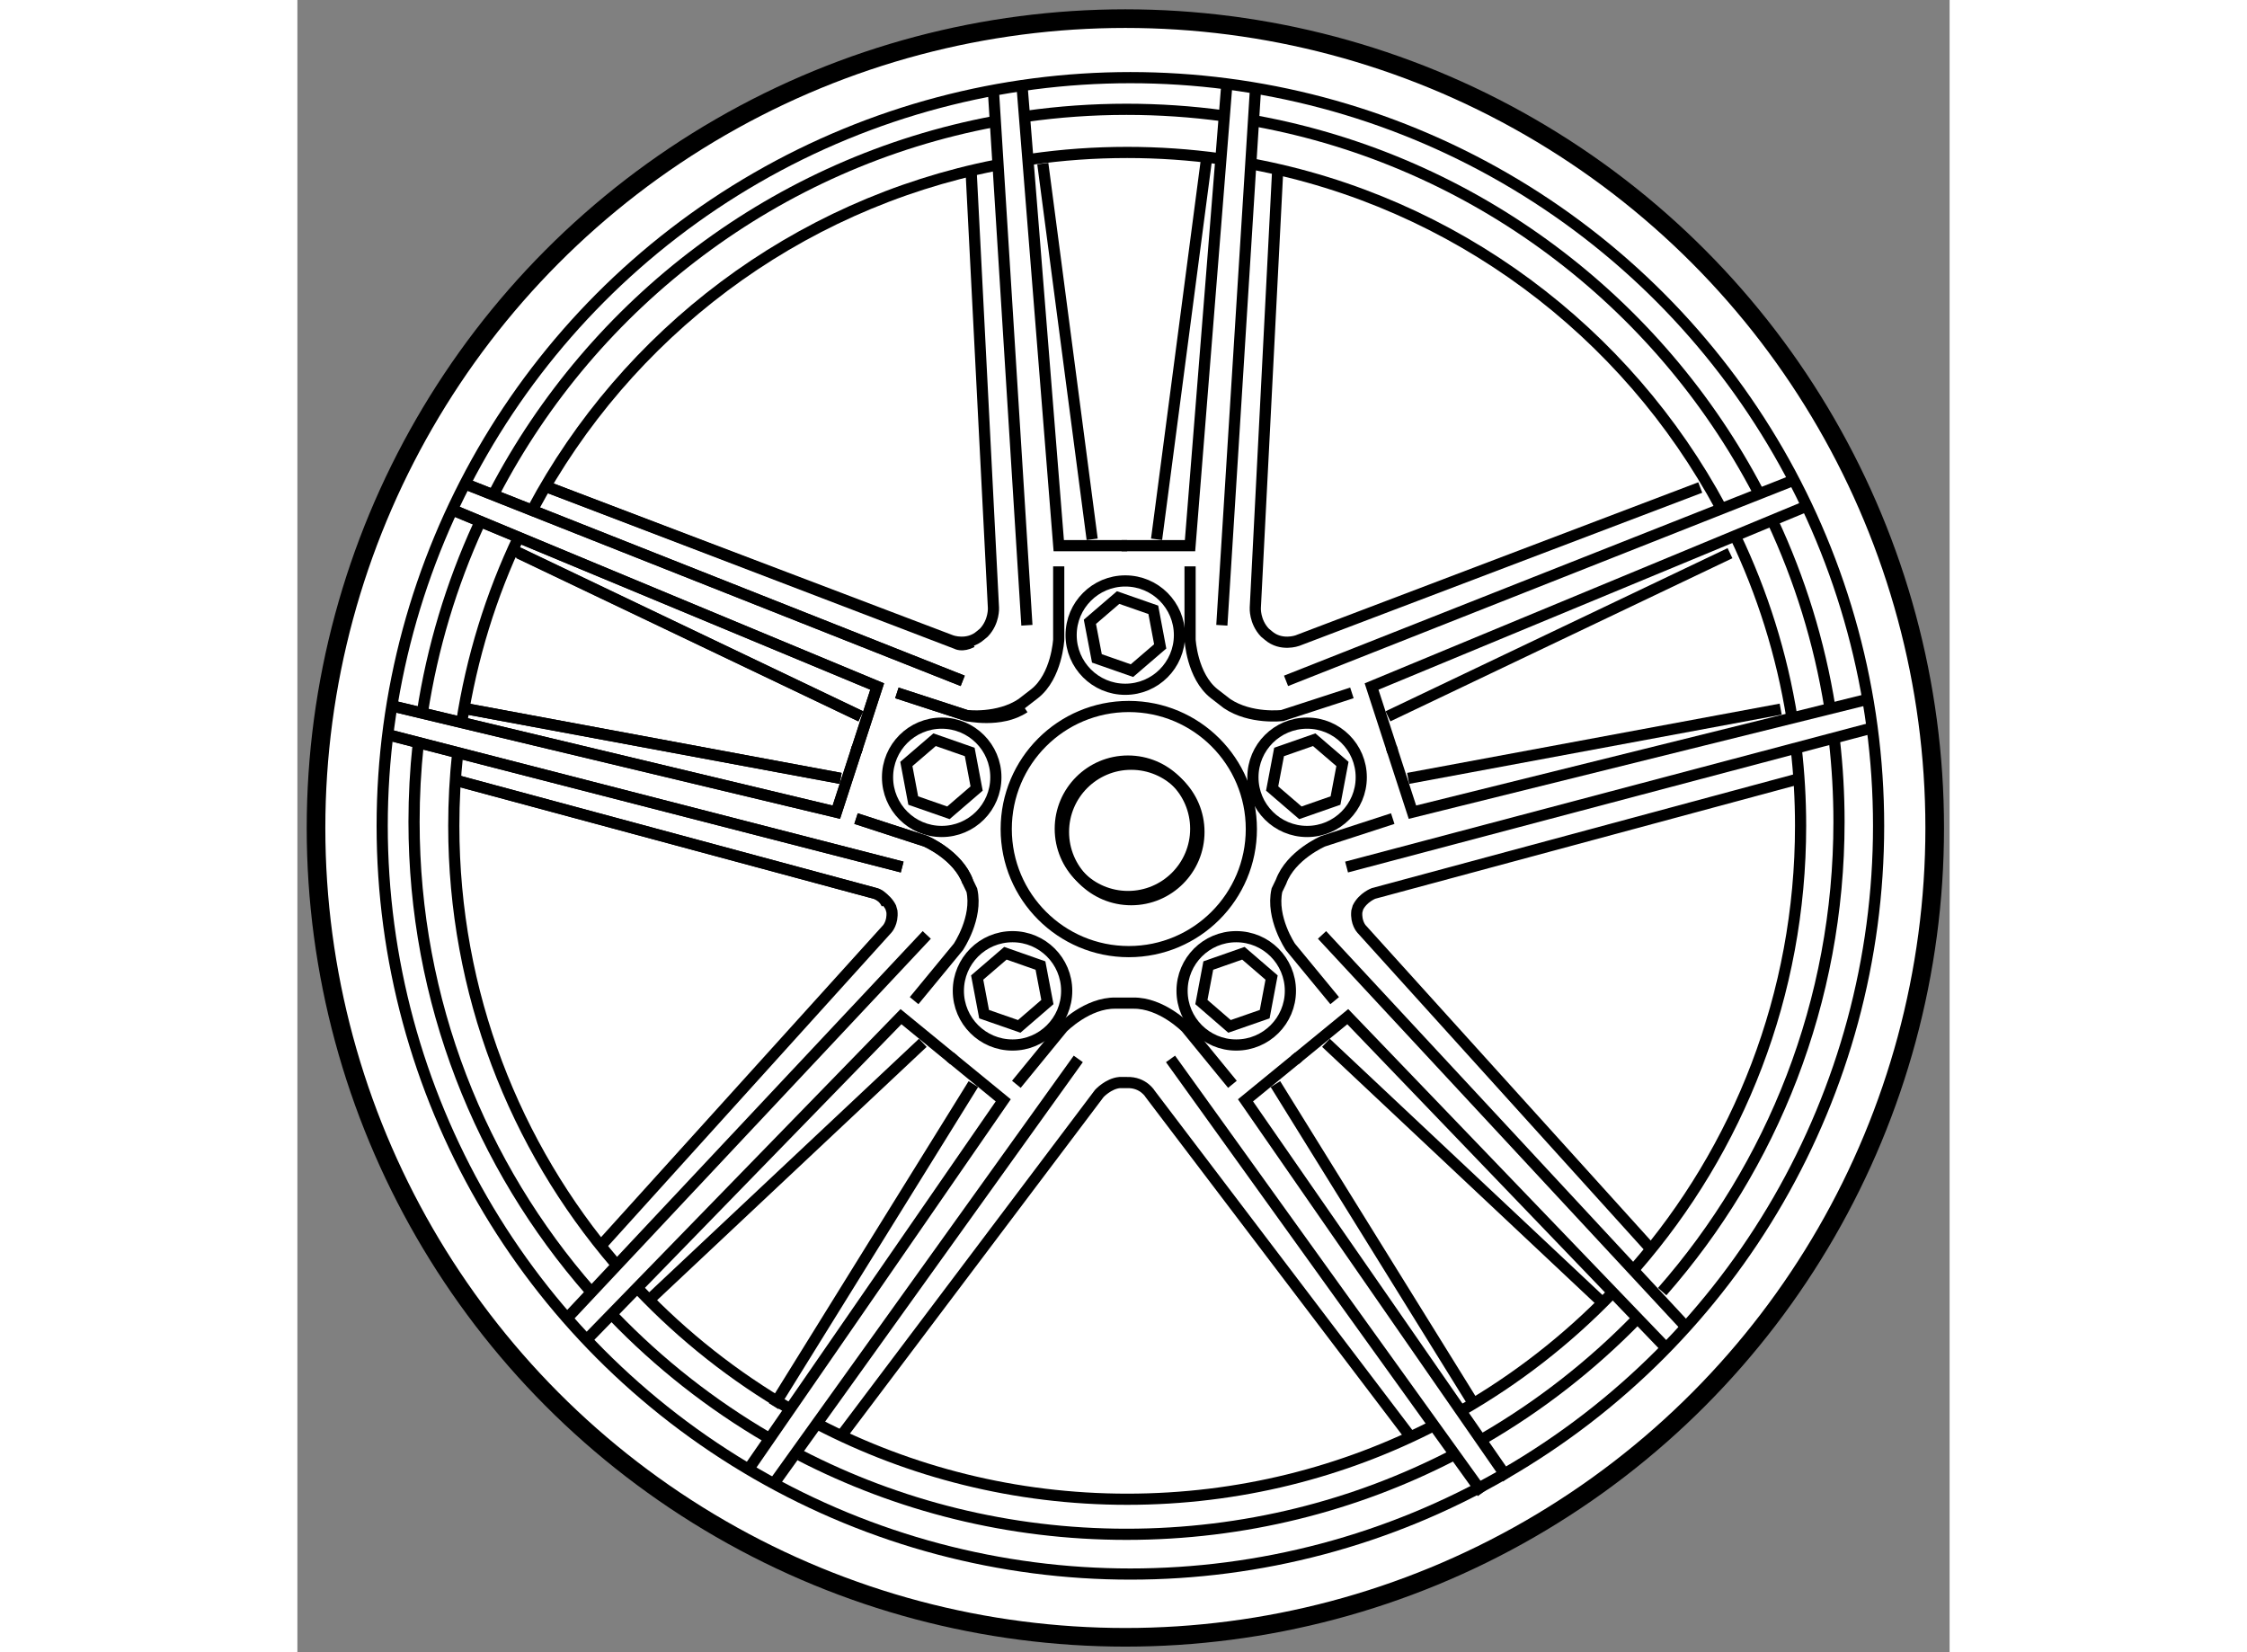 <?xml version="1.0" encoding="utf-8"?>
<!-- Generator: Adobe Illustrator 15.1.0, SVG Export Plug-In . SVG Version: 6.00 Build 0)  -->
<!DOCTYPE svg PUBLIC "-//W3C//DTD SVG 1.1//EN" "http://www.w3.org/Graphics/SVG/1.1/DTD/svg11.dtd">
<svg version="1.1" xmlns="http://www.w3.org/2000/svg" xmlns:xlink="http://www.w3.org/1999/xlink" x="0px" y="0px" width="244.8px"
	 height="180px" viewBox="149.542 2.819 44.35 44.35" enable-background="new 0 0 244.8 180" xml:space="preserve">
	
<rect x="149.542" y="2.819" width="44.35" height="44.35" fill="#808080" stroke="none"/>
	
<g><circle fill="#FFFFFF" stroke="#000000" stroke-width="0.5" cx="171.767" cy="25.044" r="21.725"></circle><circle fill="none" stroke="#000000" stroke-width="0.3" cx="166.837" cy="23.684" r="1.454"></circle><polygon fill="none" stroke="#000000" stroke-width="0.3" points="167.017,24.637 166.073,24.308 165.888,23.326 166.646,22.675 
				167.589,23.004 167.774,23.985 		"></polygon><circle fill="none" stroke="#000000" stroke-width="0.3" cx="168.738" cy="29.416" r="1.454"></circle><polygon fill="none" stroke="#000000" stroke-width="0.3" points="168.918,30.37 167.975,30.042 167.789,29.059 168.547,28.407 
				169.488,28.737 169.674,29.717 		"></polygon><circle fill="none" stroke="#000000" stroke-width="0.3" cx="171.765" cy="19.867" r="1.454"></circle><polygon fill="none" stroke="#000000" stroke-width="0.3" points="171.944,20.821 171.003,20.492 170.815,19.51 171.573,18.859 
				172.517,19.188 172.702,20.17 		"></polygon><circle fill="none" stroke="#000000" stroke-width="0.3" cx="171.859" cy="25.073" r="3.29"></circle><circle fill="none" stroke="#000000" stroke-width="0.3" cx="171.902" cy="24.987" r="20.084"></circle><polyline fill="none" stroke="#000000" stroke-width="0.3" points="168.996,5.159 169.979,17.466 171.816,17.466 		"></polyline><line fill="none" stroke="#000000" stroke-width="0.3" x1="169.551" y1="7.21" x2="170.876" y2="17.295"></line><line fill="none" stroke="#000000" stroke-width="0.3" x1="168.227" y1="5.287" x2="169.124" y2="19.603"></line><path fill="none" stroke="#000000" stroke-width="0.3" d="M169.229,7.095c0.845-0.122,1.709-0.184,2.588-0.184
				c0.848,0,1.683,0.059,2.499,0.171"></path><path fill="none" stroke="#000000" stroke-width="0.3" d="M155.859,16.487c2.512-4.706,7.044-8.169,12.438-9.234"></path><path fill="none" stroke="#000000" stroke-width="0.3" d="M153.947,22.242c0.27-1.769,0.795-3.452,1.538-5.013"></path><path fill="none" stroke="#000000" stroke-width="0.3" d="M158.079,36.737c-2.705-3.16-4.339-7.264-4.339-11.75
				c0-0.654,0.035-1.301,0.103-1.937"></path><path fill="none" stroke="#000000" stroke-width="0.3" d="M162.769,40.64c-1.501-0.87-2.865-1.949-4.053-3.197"></path><path fill="none" stroke="#000000" stroke-width="0.3" d="M180.105,41.055c-2.483,1.284-5.302,2.008-8.289,2.008
				c-2.999,0-5.828-0.73-8.318-2.023"></path><path fill="none" stroke="#000000" stroke-width="0.3" d="M184.806,37.558c-1.188,1.228-2.548,2.287-4.042,3.14"></path><path fill="none" stroke="#000000" stroke-width="0.3" d="M189.771,22.881c0.08,0.691,0.121,1.394,0.121,2.106
				c0,4.534-1.669,8.678-4.426,11.851"></path><path fill="none" stroke="#000000" stroke-width="0.3" d="M188.132,17.196c0.732,1.53,1.255,3.179,1.532,4.911"></path><path fill="none" stroke="#000000" stroke-width="0.3" d="M175.155,7.219c5.461,1.02,10.058,4.495,12.601,9.235"></path><circle fill="none" stroke="#000000" stroke-width="0.3" cx="171.838" cy="25.066" r="1.818"></circle><polyline fill="none" stroke="#000000" stroke-width="0.3" points="152.001,21.748 164.009,24.62 164.577,22.872 		"></polyline><line fill="none" stroke="#000000" stroke-width="0.3" x1="154.123" y1="21.854" x2="164.124" y2="23.713"></line><line fill="none" stroke="#000000" stroke-width="0.3" x1="151.885" y1="22.519" x2="165.776" y2="26.093"></line><polyline fill="none" stroke="#000000" stroke-width="0.3" points="153.706,16.506 165.105,21.247 164.537,22.994 		"></polyline><line fill="none" stroke="#000000" stroke-width="0.3" x1="155.423" y1="17.628" x2="164.665" y2="22.047"></line><line fill="none" stroke="#000000" stroke-width="0.3" x1="154.065" y1="15.814" x2="167.401" y2="21.095"></line><path fill="none" stroke="#000000" stroke-width="0.3" d="M165.634,21.418l1.869,0.608c0,0,0.85,0.104,1.482-0.32l0.344-0.266
				c0.599-0.47,0.649-1.454,0.649-1.454v-1.965"></path><path fill="none" stroke="#000000" stroke-width="0.3" d="M156.282,15.905l10.815,4.11c0,0,0.435,0.16,0.778-0.137l0.094-0.078
				c0.281-0.297,0.257-0.667,0.257-0.667l-0.599-11.709"></path><polyline fill="none" stroke="#000000" stroke-width="0.3" points="161.61,42.316 168.489,32.355 167.066,31.191 		"></polyline><line fill="none" stroke="#000000" stroke-width="0.3" x1="162.325" y1="40.564" x2="167.687" y2="31.919"></line><line fill="none" stroke="#000000" stroke-width="0.3" x1="162.287" y1="42.704" x2="170.503" y2="31.243"></line><polyline fill="none" stroke="#000000" stroke-width="0.3" points="157.25,38.839 165.744,30.109 167.166,31.273 		"></polyline><line fill="none" stroke="#000000" stroke-width="0.3" x1="158.918" y1="37.776" x2="166.33" y2="30.811"></line><line fill="none" stroke="#000000" stroke-width="0.3" x1="156.735" y1="38.253" x2="166.436" y2="27.915"></line><path fill="none" stroke="#000000" stroke-width="0.3" d="M166.096,29.679l1.187-1.441c0,0,0.529-0.781,0.363-1.524l-0.11-0.228
				c-0.262-0.715-1.129-1.086-1.129-1.086l-1.869-0.608"></path><path fill="none" stroke="#000000" stroke-width="0.3" d="M157.691,36.254c1.004-1.111,7.685-8.501,7.685-8.501
				s0.155-0.167,0.125-0.469l-0.031-0.109c-0.137-0.27-0.418-0.375-0.418-0.375l-11.32-3.052"></path><circle fill="none" stroke="#000000" stroke-width="0.3" cx="176.645" cy="23.684" r="1.454"></circle><polygon fill="none" stroke="#000000" stroke-width="0.3" points="176.465,24.637 177.408,24.308 177.594,23.326 176.836,22.675 
				175.893,23.004 175.707,23.985 		"></polygon><circle fill="none" stroke="#000000" stroke-width="0.3" cx="174.743" cy="29.416" r="1.454"></circle><polygon fill="none" stroke="#000000" stroke-width="0.3" points="174.563,30.37 175.507,30.042 175.692,29.059 174.935,28.407 
				173.993,28.737 173.808,29.717 		"></polygon><polyline fill="none" stroke="#000000" stroke-width="0.3" points="174.485,5.159 173.503,17.466 171.665,17.466 		"></polyline><line fill="none" stroke="#000000" stroke-width="0.3" x1="173.938" y1="7.144" x2="172.605" y2="17.295"></line><line fill="none" stroke="#000000" stroke-width="0.3" x1="175.255" y1="5.287" x2="174.357" y2="19.603"></line><polyline fill="none" stroke="#000000" stroke-width="0.3" points="191.62,21.608 179.473,24.62 178.904,22.872 		"></polyline><line fill="none" stroke="#000000" stroke-width="0.3" x1="189.358" y1="21.854" x2="179.357" y2="23.713"></line><line fill="none" stroke="#000000" stroke-width="0.3" x1="191.736" y1="22.379" x2="177.705" y2="26.093"></line><polyline fill="none" stroke="#000000" stroke-width="0.3" points="190.032,16.414 178.376,21.247 178.944,22.994 		"></polyline><line fill="none" stroke="#000000" stroke-width="0.3" x1="187.997" y1="17.668" x2="178.816" y2="22.047"></line><line fill="none" stroke="#000000" stroke-width="0.3" x1="189.673" y1="15.722" x2="176.08" y2="21.095"></line><path fill="none" stroke="#000000" stroke-width="0.3" d="M177.848,21.418l-1.869,0.608c0,0-0.85,0.104-1.482-0.32l-0.344-0.266
				c-0.599-0.47-0.649-1.454-0.649-1.454v-1.965"></path><path fill="none" stroke="#000000" stroke-width="0.3" d="M187.199,15.905l-10.815,4.11c0,0-0.435,0.16-0.778-0.137l-0.094-0.078
				c-0.281-0.297-0.257-0.667-0.257-0.667l0.599-11.709"></path><polyline fill="none" stroke="#000000" stroke-width="0.3" points="182.025,42.502 174.992,32.355 176.415,31.191 		"></polyline><line fill="none" stroke="#000000" stroke-width="0.3" x1="181.156" y1="40.564" x2="175.795" y2="31.919"></line><line fill="none" stroke="#000000" stroke-width="0.3" x1="181.349" y1="42.891" x2="172.979" y2="31.243"></line><path fill="none" stroke="#000000" stroke-width="0.3" d="M174.641,31.925l-1.245-1.521c0,0-0.66-0.673-1.421-0.658h-0.468
				c-0.761-0.016-1.421,0.658-1.421,0.658l-1.245,1.521"></path><path fill="none" stroke="#000000" stroke-width="0.3" d="M179.485,41.472l-7.047-9.281c0,0-0.188-0.328-0.625-0.313h-0.203
				c-0.301,0.029-0.543,0.293-0.543,0.293l-6.988,9.27"></path><polyline fill="none" stroke="#000000" stroke-width="0.3" points="186.291,39.012 177.737,30.109 176.315,31.273 		"></polyline><line fill="none" stroke="#000000" stroke-width="0.3" x1="184.563" y1="37.776" x2="177.151" y2="30.811"></line><line fill="none" stroke="#000000" stroke-width="0.3" x1="186.806" y1="38.426" x2="177.046" y2="27.915"></line><path fill="none" stroke="#000000" stroke-width="0.3" d="M177.386,29.679l-1.187-1.441c0,0-0.529-0.781-0.363-1.524l0.11-0.228
				c0.262-0.715,1.129-1.086,1.129-1.086l1.869-0.608"></path><path fill="none" stroke="#000000" stroke-width="0.3" d="M185.916,36.394l-7.811-8.64c0,0-0.155-0.167-0.125-0.469l0.031-0.109
				c0.137-0.27,0.418-0.375,0.418-0.375l11.32-3.052"></path><path fill="none" stroke="#000000" stroke-width="0.3" d="M154.825,16.055c2.666-5.118,7.579-8.879,13.432-9.975"></path><path fill="none" stroke="#000000" stroke-width="0.3" d="M152.895,21.959c0.271-1.767,0.783-3.454,1.502-5.026"></path><path fill="none" stroke="#000000" stroke-width="0.3" d="M157.407,37.476c-2.947-3.365-4.734-7.772-4.734-12.598
				c0-0.698,0.037-1.387,0.11-2.066"></path><path fill="none" stroke="#000000" stroke-width="0.3" d="M162.18,41.413c-1.532-0.894-2.93-1.994-4.153-3.263"></path><path fill="none" stroke="#000000" stroke-width="0.3" d="M180.552,41.887c-2.623,1.353-5.6,2.117-8.754,2.117
				c-3.16,0-6.141-0.767-8.767-2.123"></path><path fill="none" stroke="#000000" stroke-width="0.3" d="M185.492,38.229c-1.216,1.247-2.602,2.329-4.118,3.208"></path><path fill="none" stroke="#000000" stroke-width="0.3" d="M190.799,22.691c0.082,0.718,0.124,1.448,0.124,2.188
				c0,4.832-1.791,9.244-4.746,12.61"></path><path fill="none" stroke="#000000" stroke-width="0.3" d="M189.133,16.788c0.735,1.572,1.263,3.261,1.547,5.032"></path><path fill="none" stroke="#000000" stroke-width="0.3" d="M175.258,6.065c5.876,1.074,10.815,4.833,13.497,9.96"></path><path fill="none" stroke="#000000" stroke-width="0.3" d="M169.093,5.943c0.884-0.125,1.787-0.19,2.705-0.19
				c0.884,0,1.753,0.06,2.604,0.176"></path><circle fill="none" stroke="#000000" stroke-width="0.3" cx="171.924" cy="25.151" r="1.818"></circle><polyline fill="none" stroke="#000000" stroke-width="0.3" points="152.001,21.748 164.009,24.62 164.577,22.872 		"></polyline><line fill="none" stroke="#000000" stroke-width="0.3" x1="154.123" y1="21.854" x2="164.124" y2="23.713"></line><line fill="none" stroke="#000000" stroke-width="0.3" x1="151.885" y1="22.519" x2="165.776" y2="26.093"></line><path fill="none" stroke="#000000" stroke-width="0.3" d="M164.537,24.792l1.869,0.608c0,0,0.867,0.371,1.129,1.086"></path><path fill="none" stroke="#000000" stroke-width="0.3" d="M153.731,23.749l11.32,3.052c0,0,0.176,0.012,0.313,0.282"></path><polyline fill="none" stroke="#000000" stroke-width="0.3" points="153.706,16.506 165.105,21.247 164.537,22.994 		"></polyline><line fill="none" stroke="#000000" stroke-width="0.3" x1="155.484" y1="17.668" x2="164.665" y2="22.047"></line><line fill="none" stroke="#000000" stroke-width="0.3" x1="154.065" y1="15.814" x2="167.401" y2="21.095"></line><path fill="none" stroke="#000000" stroke-width="0.3" d="M165.634,21.418l1.869,0.608c0,0,0.92,0.21,1.553-0.214"></path><path fill="none" stroke="#000000" stroke-width="0.3" d="M156.282,15.905l10.95,4.19c0,0,0.149,0.094,0.419-0.043"></path></g>


</svg>